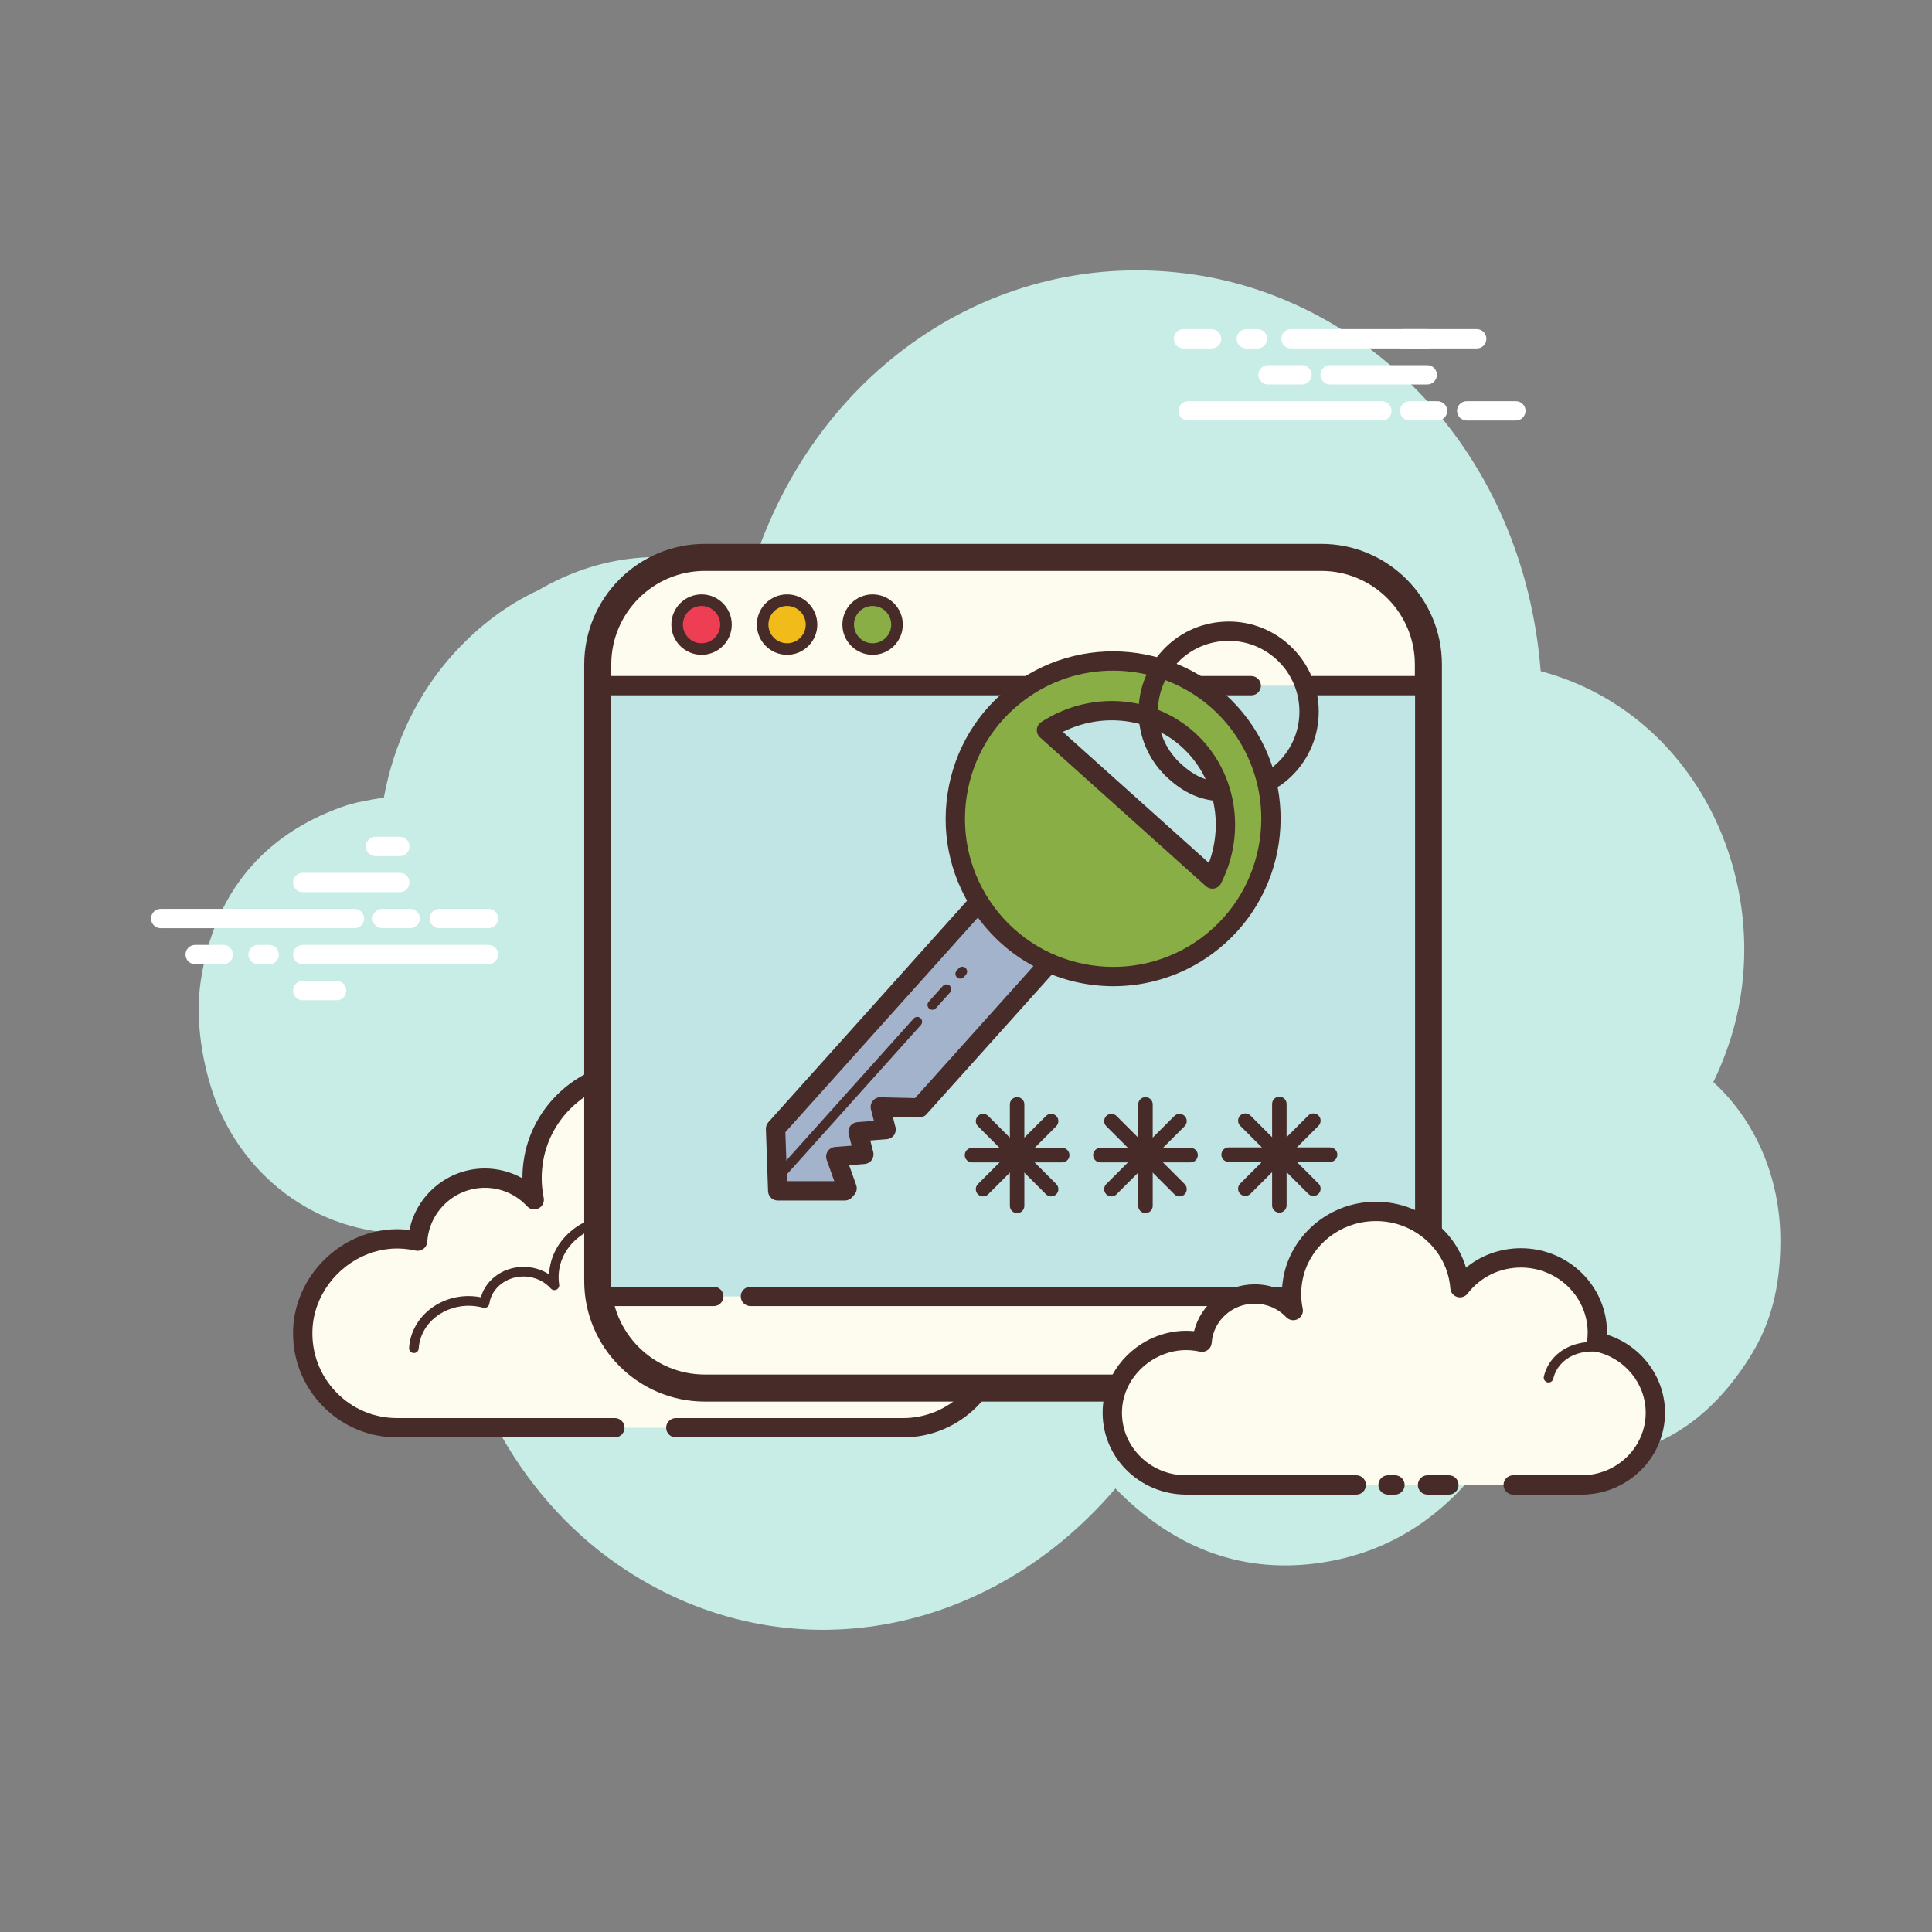 <svg version="1.1" xmlns="http://www.w3.org/2000/svg" xmlns:xlink="http://www.w3.org/1999/xlink" x="0px" y="0px"
     viewBox="0 0 100 100" style="enable-background:new 0 0 100 100;" xml:space="preserve">

<rect x="0" y="0" width="100" height="100" fill="#808080" stroke="none"/>

<g id="usb_cable">
</g>
    <g id="usb_memory">
</g>
    <g id="search_mail">
</g>
    <g id="movie_camera">
</g>
    <g id="movie_ticket">
</g>
    <g id="movie_clip">
</g>
    <g id="data_base_special">
</g>
    <g id="data_base_lock">
</g>
    <g id="data_base_delete">
</g>
    <g id="data_base_good">
</g>
    <g id="data_base_full">
</g>
    <g id="data_base_search">
</g>
    <g id="battery_empty">
</g>
    <g id="battery_low">
</g>
    <g id="battery_medium">
</g>
    <g id="batery_full">
</g>
    <g id="movie">
</g>
    <g id="web_equlizer">
</g>
    <g id="web_cursor">
</g>
    <g id="web_data_center">
</g>
    <g id="web_help">
</g>
    <g id="web_shop">
</g>
    <g id="web_chats">
</g>
    <g id="web_domains">
</g>
    <g id="web_pictures">
</g>
    <g id="website_4_">
</g>
    <g id="web_settings">
</g>
    <g id="web_lock">
</g>
    <g id="web_imac">
</g>
    <g id="web_cloud">
	<g id="Warstwa_128">
	</g>
</g>
    <g id="web_security">
	<g id="_x2E__1_">
	</g>
</g>
    <g id="web_folder">
</g>
    <g id="web_laptop">
</g>
    <g id="web_globe">
	<g id="globe_network">
	</g>
</g>
    <g id="server">
	<g id="pc">
	</g>
</g>
    <g id="polaroid_1_">
	<g id="polaroid">
	</g>
        <g id="Warstwa_111">
	</g>
</g>
    <g id="speaker">
	<g id="attention">
	</g>
</g>
    <g id="tablet_slide">
	<g id="background_round_19_">
	</g>
</g>
    <g id="tablet_zoom">
	<g id="background_round_18_">
	</g>
</g>
    <g id="tablet_tap">
	<g id="background_round_17_">
	</g>
</g>
    <g id="button_pen">
</g>
    <g id="button_folder">
</g>
    <g id="button_lock">
</g>
    <g id="button_brush">
</g>
    <g id="button_picture">
</g>
    <g id="button_mail">
</g>
    <g id="button_love_letter">
</g>
    <g id="button_search">
	<g id="_x2E_">
	</g>
</g>
    <g id="button_screwdriver">
</g>
    <g id="button_gear">
</g>
    <g id="button_idea">
</g>
    <g id="button_coins">
</g>
    <g id="button_break_link">
</g>
    <g id="button_link">
</g>
    <g id="button_note">
</g>
    <g id="button_cmd">
</g>
    <g id="button_kiss">
	<g id="Warstwa_1">
	</g>
</g>
    <g id="button_ecology">
	<g id="exel_1_">
	</g>
</g>
    <g id="button_eye">
</g>
    <g id="button_stop">
</g>
    <g id="button_list">
</g>
    <g id="button_grid">
</g>
    <g id="button_love">
</g>
    <g id="button_exit">
</g>
    <g id="button_power">
</g>
    <g id="button_delete">
</g>
    <g id="button_promotion">
</g>
    <g id="button_information">
</g>
    <g id="button_question">
</g>
    <g id="button_important">
</g>
    <g id="password_tag">
	<g id="website_3_">
	</g>
        <g id="Warstwa_106">
	</g>
</g>
    <g id="password_help">
	<g id="website_2_">
		<g id="Layer_86">
		</g>
	</g>
</g>
    <g id="password_crown">
	<g id="crown">
	</g>
</g>
    <g id="password_medal">
	<g id="website_1_">
	</g>
</g>
    <g id="password_window">
	<g id="website">
	</g>
        <g>
		<path d="M88.683,56.007c0.3-0.616,0.566-1.264,0.796-1.943c2.633-7.77-1.349-17.078-9.733-19.325
			c-0.906-11.384-8.906-19.193-17.941-20.526C51.464,12.689,41.99,19.259,38.839,29.7c-3.799-1.346-7.501-1.182-10.99,0.857
			c-1.583,0.732-3.031,1.812-4.33,3.233c-1.907,2.086-3.147,4.719-3.652,7.495c-0.748,0.118-1.483,0.236-2.176,0.484
			c-4.04,1.449-6.589,4.431-7.288,8.923c-0.435,2.797,0.443,5.587,0.933,6.714c1.935,4.455,6.422,6.98,10.981,6.312
			c0.227-0.033,0.557,0.069,0.752,0.233c0.241,7.12,3.698,13.417,8.884,17.014c8.321,5.772,19.027,3.994,25.781-3.921
			c2.894,2.96,6.338,4.398,10.384,3.876c4.023-0.519,7.147-2.739,9.426-6.349c1.053,0.283,2.051,0.691,3.083,0.804
			c4.042,0.442,7.324-1.165,9.732-4.8c0.922-1.391,1.794-3.194,1.794-6.354C92.153,60.964,90.859,57.997,88.683,56.007z"
              style="fill:#C7EDE6;"></path>
            <g>
			<g>
				<path d="M34.981,73.9c0,0,11.691,0,11.762,0c2.7,0,4.888-2.189,4.888-4.889c0-2.355-1.666-4.321-3.884-4.784
					c0.026-0.206,0.043-0.415,0.043-0.628c0-2.796-2.267-5.063-5.063-5.063c-1.651,0-3.113,0.794-4.037,2.017
					c-0.236-3.113-3.017-5.514-6.27-5.116c-2.379,0.291-4.346,2.13-4.784,4.486c-0.14,0.756-0.126,1.489,0.014,2.177
					c-0.638-0.687-1.546-1.119-2.557-1.119c-1.85,0-3.361,1.441-3.48,3.261c-0.84-0.186-1.754-0.174-2.717,0.188
					c-1.84,0.691-3.15,2.423-3.227,4.387c-0.109,2.789,2.12,5.085,4.885,5.085c0.21,0,0.948,0,1.118,0h10.151"
                      style="fill:#FDFCEF;"></path>
                <path d="M46.743,74.4H34.981c-0.276,0-0.5-0.224-0.5-0.5s0.224-0.5,0.5-0.5h11.762c2.42,0,4.389-1.969,4.389-4.389
					c0-2.066-1.466-3.873-3.486-4.295c-0.254-0.053-0.426-0.292-0.394-0.55c0.022-0.186,0.039-0.375,0.039-0.567
					c0-2.516-2.047-4.563-4.562-4.563c-1.439,0-2.766,0.663-3.638,1.818c-0.126,0.166-0.343,0.237-0.54,0.179
					c-0.2-0.059-0.342-0.235-0.358-0.442c-0.104-1.377-0.778-2.671-1.85-3.549c-1.082-0.888-2.45-1.281-3.86-1.109
					c-2.166,0.265-3.956,1.943-4.354,4.081c-0.124,0.667-0.12,1.335,0.013,1.986c0.044,0.22-0.062,0.442-0.262,0.544
					c-0.197,0.102-0.442,0.06-0.595-0.104c-0.575-0.619-1.353-0.959-2.19-0.959c-1.568,0-2.878,1.227-2.98,2.794
					c-0.01,0.146-0.082,0.28-0.199,0.367c-0.116,0.087-0.266,0.119-0.408,0.088c-0.838-0.187-1.637-0.132-2.433,0.167
					c-1.669,0.626-2.836,2.209-2.902,3.938c-0.048,1.207,0.386,2.35,1.221,3.218c0.835,0.869,1.959,1.347,3.163,1.347h11.27
					c0.276,0,0.5,0.224,0.5,0.5s-0.224,0.5-0.5,0.5h-11.27c-1.479,0-2.858-0.587-3.884-1.654c-1.025-1.066-1.558-2.469-1.5-3.95
					c0.083-2.126,1.51-4.069,3.551-4.835c0.801-0.3,1.628-0.399,2.468-0.299c0.377-1.822,1.997-3.182,3.904-3.182
					c0.685,0,1.354,0.18,1.944,0.51c-0.001-0.385,0.035-0.772,0.107-1.159c0.476-2.562,2.62-4.573,5.215-4.89
					c1.685-0.209,3.32,0.267,4.615,1.328c1.004,0.823,1.716,1.951,2.038,3.193c1.012-0.916,2.319-1.425,3.714-1.425
					c3.067,0,5.562,2.496,5.562,5.563c0,0.083-0.002,0.166-0.007,0.249c2.254,0.672,3.848,2.777,3.848,5.164
					C52.132,71.982,49.715,74.4,46.743,74.4z" style="fill:#472B29;"></path>
			</g>
                <g>
				<path d="M32.148,63.131c-1.808-0.119-3.365,1.13-3.476,2.789c-0.014,0.206-0.005,0.409,0.025,0.606
					c-0.349-0.394-0.865-0.661-1.458-0.7c-1.085-0.071-2.022,0.645-2.158,1.62c-0.197-0.054-0.403-0.09-0.616-0.104
					c-1.582-0.104-2.944,0.989-3.042,2.441" style="fill:#FDFCEF;"></path>
                    <path d="M21.423,70.033c-0.006,0-0.011,0-0.017,0c-0.138-0.009-0.242-0.128-0.232-0.266
					c0.105-1.587,1.587-2.793,3.308-2.674c0.135,0.009,0.271,0.027,0.408,0.053c0.273-0.968,1.256-1.637,2.365-1.568
					c0.425,0.028,0.823,0.16,1.163,0.382c0.001-0.019,0.002-0.037,0.004-0.056c0.119-1.794,1.809-3.147,3.742-3.022
					c0.138,0.009,0.242,0.128,0.232,0.266c-0.008,0.137-0.104,0.253-0.266,0.233c-1.657-0.105-3.108,1.038-3.211,2.556
					c-0.012,0.182-0.004,0.368,0.023,0.553c0.017,0.109-0.041,0.216-0.142,0.263c-0.102,0.045-0.22,0.022-0.293-0.061
					c-0.317-0.359-0.786-0.583-1.287-0.616c-0.929-0.061-1.774,0.555-1.893,1.405c-0.011,0.071-0.051,0.134-0.11,0.174
					s-0.135,0.052-0.203,0.033c-0.189-0.051-0.38-0.084-0.567-0.096c-1.447-0.094-2.688,0.896-2.776,2.208
					C21.664,69.932,21.554,70.033,21.423,70.033z" style="fill:#472B29;"></path>
			</g>
                <g>
				<path d="M48.723,64.8c-1.699-0.801-3.664-0.234-4.389,1.267c-0.09,0.186-0.157,0.379-0.201,0.574"
                      style="fill:#FDFCEF;"></path>
                    <path d="M44.132,66.89c-0.019,0-0.037-0.002-0.057-0.006c-0.134-0.031-0.218-0.165-0.187-0.3
					c0.05-0.217,0.123-0.428,0.219-0.626c0.783-1.622,2.899-2.243,4.721-1.384c0.125,0.059,0.179,0.208,0.12,0.333
					c-0.06,0.125-0.21,0.178-0.333,0.12c-1.573-0.74-3.393-0.226-4.057,1.15c-0.08,0.165-0.142,0.34-0.184,0.521
					C44.349,66.812,44.247,66.89,44.132,66.89z" style="fill:#472B29;"></path>
			</g>
		</g>
            <g>
			<g>
				<path d="M18.348,48.043H8.317c-0.276,0-0.5-0.224-0.5-0.5s0.224-0.5,0.5-0.5h10.031c0.276,0,0.5,0.224,0.5,0.5
					S18.625,48.043,18.348,48.043z" style="fill:#FFFFFF;"></path>
                <path d="M21.229,48.043h-1.446c-0.276,0-0.5-0.224-0.5-0.5s0.224-0.5,0.5-0.5h1.446c0.276,0,0.5,0.224,0.5,0.5
					S21.506,48.043,21.229,48.043z" style="fill:#FFFFFF;"></path>
                <path d="M25.284,48.043h-2.546c-0.276,0-0.5-0.224-0.5-0.5s0.224-0.5,0.5-0.5h2.546c0.276,0,0.5,0.224,0.5,0.5
					S25.56,48.043,25.284,48.043z" style="fill:#FFFFFF;"></path>
			</g>
                <g>
				<path d="M25.284,49.908h-9.616c-0.276,0-0.5-0.224-0.5-0.5s0.224-0.5,0.5-0.5h9.616c0.276,0,0.5,0.224,0.5,0.5
					S25.56,49.908,25.284,49.908z" style="fill:#FFFFFF;"></path>
                    <path d="M13.935,49.908h-0.579c-0.276,0-0.5-0.224-0.5-0.5s0.224-0.5,0.5-0.5h0.579c0.276,0,0.5,0.224,0.5,0.5
					S14.212,49.908,13.935,49.908z" style="fill:#FFFFFF;"></path>
                    <path d="M11.559,49.908h-1.457c-0.276,0-0.5-0.224-0.5-0.5s0.224-0.5,0.5-0.5h1.457c0.276,0,0.5,0.224,0.5,0.5
					S11.836,49.908,11.559,49.908z" style="fill:#FFFFFF;"></path>
			</g>
                <path d="M20.695,46.179h-5.027c-0.276,0-0.5-0.224-0.5-0.5s0.224-0.5,0.5-0.5h5.027c0.276,0,0.5,0.224,0.5,0.5
				S20.971,46.179,20.695,46.179z" style="fill:#FFFFFF;"></path>
                <path d="M20.695,44.313h-1.258c-0.276,0-0.5-0.224-0.5-0.5s0.224-0.5,0.5-0.5h1.258c0.276,0,0.5,0.224,0.5,0.5
				S20.971,44.313,20.695,44.313z" style="fill:#FFFFFF;"></path>
                <path d="M17.426,51.773h-1.759c-0.276,0-0.5-0.224-0.5-0.5s0.224-0.5,0.5-0.5h1.759c0.276,0,0.5,0.224,0.5,0.5
				S17.703,51.773,17.426,51.773z" style="fill:#FFFFFF;"></path>
		</g>
            <g>
			<g>
				<path d="M71.526,21.766h-10.03c-0.276,0-0.5-0.224-0.5-0.5s0.224-0.5,0.5-0.5h10.03c0.276,0,0.5,0.224,0.5,0.5
					S71.802,21.766,71.526,21.766z" style="fill:#FFFFFF;"></path>
                <path d="M74.407,21.766h-1.445c-0.276,0-0.5-0.224-0.5-0.5s0.224-0.5,0.5-0.5h1.445c0.276,0,0.5,0.224,0.5,0.5
					S74.683,21.766,74.407,21.766z" style="fill:#FFFFFF;"></path>
                <path d="M78.462,21.766h-2.546c-0.276,0-0.5-0.224-0.5-0.5s0.224-0.5,0.5-0.5h2.546c0.276,0,0.5,0.224,0.5,0.5
					S78.738,21.766,78.462,21.766z" style="fill:#FFFFFF;"></path>
			</g>
                <g>
				<path d="M76.435,18.036h-9.616c-0.276,0-0.5-0.224-0.5-0.5s0.224-0.5,0.5-0.5h9.616c0.276,0,0.5,0.224,0.5,0.5
					S76.712,18.036,76.435,18.036z" style="fill:#FFFFFF;"></path>
                    <path d="M65.088,18.036h-0.58c-0.276,0-0.5-0.224-0.5-0.5s0.224-0.5,0.5-0.5h0.58c0.276,0,0.5,0.224,0.5,0.5
					S65.364,18.036,65.088,18.036z" style="fill:#FFFFFF;"></path>
                    <path d="M62.711,18.036h-1.456c-0.276,0-0.5-0.224-0.5-0.5s0.224-0.5,0.5-0.5h1.456c0.276,0,0.5,0.224,0.5,0.5
					S62.987,18.036,62.711,18.036z" style="fill:#FFFFFF;"></path>
			</g>
                <path d="M73.873,19.901h-5.027c-0.276,0-0.5-0.224-0.5-0.5s0.224-0.5,0.5-0.5h5.027c0.276,0,0.5,0.224,0.5,0.5
				S74.149,19.901,73.873,19.901z" style="fill:#FFFFFF;"></path>
                <path d="M73.873,18.036h-1.257c-0.276,0-0.5-0.224-0.5-0.5s0.224-0.5,0.5-0.5h1.257c0.276,0,0.5,0.224,0.5,0.5
				S74.149,18.036,73.873,18.036z" style="fill:#FFFFFF;"></path>
                <path d="M67.39,19.901h-1.759c-0.276,0-0.5-0.224-0.5-0.5s0.224-0.5,0.5-0.5h1.759c0.276,0,0.5,0.224,0.5,0.5
				S67.667,19.901,67.39,19.901z" style="fill:#FFFFFF;"></path>
		</g>
            <g>
			<g>
				<g>
					<path d="M68.392,71.845H36.481c-3.048,0-5.542-2.494-5.542-5.542V34.393c0-3.048,2.494-5.542,5.542-5.542h31.911
						c3.048,0,5.542,2.494,5.542,5.542v31.911C73.934,69.352,71.44,71.845,68.392,71.845z"
                          style="fill:#FDFCEE;"></path>
                    <path d="M68.391,72.546h-31.91c-3.441,0-6.242-2.8-6.242-6.242V34.393c0-3.442,2.801-6.242,6.242-6.242h31.91
						c3.441,0,6.242,2.8,6.242,6.242v31.911C74.633,69.745,71.833,72.546,68.391,72.546z M36.481,29.551
						c-2.67,0-4.842,2.172-4.842,4.842v31.911c0,2.67,2.172,4.842,4.842,4.842h31.91c2.67,0,4.842-2.172,4.842-4.842V34.393
						c0-2.67-2.172-4.842-4.842-4.842H36.481z" style="fill:#472B29;"></path>
				</g>
                <rect x="31.627" y="35.49" width="41.617" height="31.614" style="fill:#C0E5E4;"></rect>
                <g>
					<path d="M64.765,35.99h-3.793c-0.276,0-0.5-0.224-0.5-0.5s0.224-0.5,0.5-0.5h3.793c0.276,0,0.5,0.224,0.5,0.5
						S65.042,35.99,64.765,35.99z" style="fill:#472B29;"></path>
                    <path d="M59.075,35.99H31.256c-0.276,0-0.5-0.224-0.5-0.5s0.224-0.5,0.5-0.5h27.819c0.276,0,0.5,0.224,0.5,0.5
						S59.351,35.99,59.075,35.99z" style="fill:#472B29;"></path>
                    <path d="M73.618,35.99h-5.69c-0.276,0-0.5-0.224-0.5-0.5s0.224-0.5,0.5-0.5h5.69c0.276,0,0.5,0.224,0.5,0.5
						S73.894,35.99,73.618,35.99z" style="fill:#472B29;"></path>
				</g>
                <g>
					<path d="M73.618,67.603H38.842c-0.276,0-0.5-0.224-0.5-0.5s0.224-0.5,0.5-0.5h34.775c0.276,0,0.5,0.224,0.5,0.5
						S73.894,67.603,73.618,67.603z" style="fill:#472B29;"></path>
                    <path d="M36.946,67.603h-5.69c-0.276,0-0.5-0.224-0.5-0.5s0.224-0.5,0.5-0.5h5.69c0.276,0,0.5,0.224,0.5,0.5
						S37.222,67.603,36.946,67.603z" style="fill:#472B29;"></path>
				</g>
                <g>
					<circle cx="36.313" cy="32.329" r="1.265" style="fill:#EE3E54;"></circle>
                    <path d="M36.313,33.893c-0.862,0-1.564-0.702-1.564-1.564c0-0.863,0.702-1.564,1.564-1.564
						s1.564,0.702,1.564,1.564C37.878,33.191,37.175,33.893,36.313,33.893z M36.313,31.364c-0.532,0-0.965,0.433-0.965,0.965
						c0,0.532,0.433,0.965,0.965,0.965s0.965-0.433,0.965-0.965C37.278,31.797,36.845,31.364,36.313,31.364z"
                          style="fill:#472B29;"></path>
				</g>
                <g>
					<circle cx="40.739" cy="32.329" r="1.265" style="fill:#F1BC19;"></circle>
                    <path d="M40.739,33.893c-0.862,0-1.564-0.702-1.564-1.564c0-0.863,0.702-1.564,1.564-1.564
						s1.564,0.702,1.564,1.564C42.303,33.191,41.601,33.893,40.739,33.893z M40.739,31.364c-0.532,0-0.965,0.433-0.965,0.965
						c0,0.532,0.433,0.965,0.965,0.965s0.965-0.433,0.965-0.965C41.704,31.797,41.271,31.364,40.739,31.364z"
                          style="fill:#472B29;"></path>
				</g>
                <g>
					<circle cx="45.165" cy="32.329" r="1.265" style="fill:#88AE45;"></circle>
                    <path d="M45.165,33.893c-0.862,0-1.563-0.702-1.563-1.564c0-0.863,0.701-1.564,1.563-1.564
						s1.564,0.702,1.564,1.564C46.729,33.191,46.027,33.893,45.165,33.893z M45.165,31.364c-0.531,0-0.964,0.433-0.964,0.965
						c0,0.532,0.433,0.965,0.964,0.965c0.532,0,0.965-0.433,0.965-0.965C46.13,31.797,45.697,31.364,45.165,31.364z"
                          style="fill:#472B29;"></path>
				</g>
			</g>
		</g>
            <g>
			<g>
				<g>
					<path d="M78.321,76.86c1.883,0,3.517,0,3.54,0c2.11,0,3.821-1.674,3.821-3.739c0-1.802-1.302-3.305-3.035-3.66
						c0.02-0.158,0.034-0.317,0.034-0.48c0-2.139-1.772-3.873-3.957-3.873c-1.29,0-2.433,0.607-3.155,1.543
						c-0.185-2.381-2.358-4.218-4.9-3.913c-1.859,0.223-3.397,1.629-3.739,3.431c-0.11,0.578-0.098,1.139,0.011,1.665
						c-0.498-0.525-1.208-0.856-1.998-0.856c-1.446,0-2.627,1.102-2.72,2.494c-0.657-0.142-1.371-0.133-2.123,0.143
						c-1.438,0.528-2.462,1.853-2.522,3.356c-0.085,2.133,1.657,3.889,3.818,3.889c0.164,0,0.741,0,0.874,0h7.934 M71.843,76.86
						h0.36" style="fill:#FDFCEF;"></path>
                    <path d="M81.861,77.36h-3.54c-0.276,0-0.5-0.224-0.5-0.5s0.224-0.5,0.5-0.5h3.54c1.831,0,3.32-1.453,3.32-3.239
						c0-1.524-1.108-2.857-2.636-3.17c-0.257-0.052-0.429-0.294-0.396-0.554c0.018-0.137,0.029-0.275,0.029-0.416
						c0-1.86-1.551-3.373-3.456-3.373c-1.093,0-2.099,0.491-2.76,1.348c-0.126,0.165-0.341,0.234-0.538,0.174
						c-0.198-0.059-0.34-0.234-0.355-0.44c-0.08-1.02-0.566-1.944-1.371-2.604c-0.828-0.68-1.884-0.985-2.972-0.852
						c-1.646,0.197-3.006,1.442-3.308,3.028c-0.094,0.494-0.09,0.989,0.01,1.471c0.046,0.219-0.06,0.441-0.258,0.544
						c-0.196,0.104-0.44,0.064-0.594-0.099c-0.429-0.452-1.01-0.7-1.636-0.7c-1.169,0-2.146,0.891-2.222,2.028
						c-0.01,0.145-0.082,0.278-0.198,0.366c-0.116,0.088-0.264,0.12-0.406,0.089c-0.64-0.138-1.243-0.098-1.845,0.124
						c-1.263,0.464-2.145,1.632-2.194,2.906c-0.035,0.875,0.282,1.708,0.894,2.344c0.635,0.661,1.495,1.025,2.424,1.025h8.808
						c0.276,0,0.5,0.224,0.5,0.5s-0.224,0.5-0.5,0.5h-8.808c-1.186,0-2.332-0.485-3.146-1.332c-0.802-0.835-1.218-1.928-1.172-3.077
						c0.066-1.674,1.212-3.203,2.849-3.805c0.61-0.225,1.24-0.306,1.881-0.245c0.345-1.396,1.63-2.424,3.136-2.424
						c0.499,0,0.979,0.11,1.413,0.319c0.009-0.24,0.036-0.481,0.082-0.721c0.382-2.01,2.098-3.586,4.171-3.835
						c1.364-0.162,2.685,0.218,3.726,1.072c0.747,0.614,1.278,1.41,1.547,2.302c0.79-0.648,1.785-1.006,2.843-1.006
						c2.457,0,4.456,1.961,4.456,4.373c0,0.034,0,0.068-0.001,0.102c1.764,0.555,3.003,2.188,3.003,4.038
						C86.181,75.458,84.243,77.36,81.861,77.36z M72.203,77.36h-0.359c-0.276,0-0.5-0.224-0.5-0.5s0.224-0.5,0.5-0.5h0.359
						c0.276,0,0.5,0.224,0.5,0.5S72.479,77.36,72.203,77.36z" style="fill:#472B29;"></path>
				</g>
                <path d="M80.153,71.557c-0.019,0-0.037-0.002-0.056-0.006c-0.135-0.031-0.219-0.165-0.188-0.3
					c0.039-0.168,0.097-0.33,0.171-0.479c0.604-1.225,2.275-1.674,3.721-1.006c0.126,0.058,0.181,0.207,0.122,0.332
					c-0.058,0.125-0.209,0.179-0.331,0.122c-1.208-0.558-2.579-0.209-3.063,0.774c-0.058,0.114-0.102,0.238-0.131,0.369
					C80.37,71.479,80.267,71.557,80.153,71.557z" style="fill:#472B29;"></path>
			</g>
                <g>
				<path d="M74.995,77.36h-1.107c-0.276,0-0.5-0.224-0.5-0.5s0.224-0.5,0.5-0.5h1.107c0.276,0,0.5,0.224,0.5,0.5
					S75.271,77.36,74.995,77.36z" style="fill:#472B29;"></path>
			</g>
		</g>
            <g>
			<g>
				<g>
					<polyline points="50.631,46.728 40.143,58.419 40.255,61.637 43.731,61.637 43.847,61.509 43.262,59.866
						44.715,59.752 44.414,58.582 45.867,58.467 45.566,57.298 47.583,57.344 54.219,49.946 					"
                              style="fill:#A2B3CB;"></polyline>
                    <path d="M43.731,62.138h-3.477c-0.27,0-0.49-0.213-0.5-0.483l-0.111-3.219c-0.004-0.129,0.042-0.255,0.128-0.351
						l10.487-11.691c0.186-0.205,0.501-0.222,0.706-0.038s0.223,0.5,0.038,0.706L40.65,58.602l0.088,2.535h2.445l-0.393-1.104
						c-0.053-0.147-0.033-0.31,0.051-0.44c0.085-0.13,0.226-0.214,0.381-0.227l0.859-0.067l-0.152-0.594
						c-0.037-0.143-0.009-0.295,0.077-0.415s0.221-0.196,0.368-0.208l0.859-0.068l-0.152-0.593
						c-0.039-0.152-0.005-0.313,0.093-0.436c0.097-0.123,0.24-0.197,0.403-0.189l1.786,0.041l6.483-7.226
						c0.186-0.205,0.501-0.222,0.706-0.038s0.223,0.5,0.038,0.706l-6.637,7.397c-0.097,0.109-0.244,0.164-0.384,0.166l-1.356-0.031
						l0.137,0.53c0.037,0.143,0.009,0.295-0.077,0.415s-0.221,0.196-0.368,0.208l-0.859,0.068l0.152,0.594
						c0.037,0.143,0.009,0.295-0.077,0.415s-0.221,0.196-0.368,0.208l-0.802,0.063l0.365,1.027c0.062,0.173,0.024,0.365-0.098,0.501
						l-0.115,0.129C44.009,62.077,43.874,62.138,43.731,62.138z" style="fill:#472B29;"></path>
				</g>
                <g>
					<path d="M64.192,37.53c-2.678-3.631-7.793-4.403-11.424-1.725c-3.631,2.678-4.403,7.793-1.725,11.424
						c2.678,3.631,7.793,4.403,11.424,1.725C66.098,46.276,66.87,41.161,64.192,37.53z M62.752,45.499l-8.587-7.703
						c2.262-1.478,5.268-1.362,7.319,0.479C63.536,40.115,63.977,43.09,62.752,45.499z"
                          style="fill:#88AE45;"></path>
                    <path d="M57.629,51.046c-2.662,0-5.29-1.218-6.988-3.52c-1.374-1.864-1.941-4.151-1.596-6.441
						c0.346-2.29,1.562-4.308,3.427-5.682c3.847-2.837,9.285-2.017,12.123,1.831l0,0c2.837,3.847,2.016,9.286-1.831,12.123
						C61.218,50.496,59.416,51.046,57.629,51.046z M57.607,34.713c-1.581,0-3.175,0.486-4.542,1.494
						c-1.649,1.216-2.726,3.001-3.031,5.027c-0.306,2.026,0.195,4.049,1.411,5.698c2.51,3.403,7.321,4.13,10.725,1.62
						s4.13-7.321,1.62-10.725l0,0C62.288,35.791,59.963,34.713,57.607,34.713z M62.752,45.998c-0.122,0-0.241-0.045-0.334-0.128
						l-8.587-7.703c-0.115-0.104-0.177-0.255-0.165-0.41c0.013-0.155,0.096-0.295,0.226-0.38c2.501-1.633,5.761-1.418,7.927,0.525
						c2.166,1.943,2.733,5.16,1.379,7.823c-0.07,0.139-0.201,0.236-0.354,0.265C62.813,45.995,62.782,45.998,62.752,45.998z
						 M55.012,37.884l7.56,6.781c0.789-2.125,0.247-4.522-1.422-6.019C59.482,37.15,57.041,36.87,55.012,37.884z"
                          style="fill:#472B29;"></path>
				</g>
                <path d="M40.384,61.042c-0.06,0-0.119-0.021-0.167-0.064c-0.103-0.092-0.111-0.25-0.02-0.353l7.094-7.907
					c0.095-0.103,0.251-0.111,0.354-0.019s0.111,0.25,0.02,0.353l-7.094,7.907C40.521,61.014,40.453,61.042,40.384,61.042z"
                      style="fill:#472B29;"></path>
                <path d="M48.257,52.266c-0.06,0-0.119-0.021-0.167-0.064c-0.103-0.092-0.111-0.25-0.02-0.353l0.73-0.814
					c0.094-0.103,0.251-0.111,0.354-0.019c0.103,0.092,0.111,0.25,0.02,0.353l-0.73,0.814
					C48.394,52.238,48.326,52.266,48.257,52.266z" style="fill:#472B29;"></path>
                <path d="M49.703,50.655c-0.06,0-0.119-0.021-0.167-0.064c-0.103-0.092-0.111-0.25-0.02-0.353l0.105-0.118
					c0.094-0.103,0.251-0.11,0.354-0.019c0.103,0.092,0.111,0.25,0.02,0.353l-0.105,0.118C49.84,50.627,49.771,50.655,49.703,50.655
					z" style="fill:#472B29;"></path>
                <path d="M63.09,41.465c-0.013,0-0.025,0-0.038-0.001c-0.964-0.071-1.757-0.428-2.57-1.159
					c-0.927-0.832-1.476-1.975-1.543-3.218s0.354-2.439,1.186-3.367c0.831-0.927,1.975-1.475,3.219-1.542
					c1.237-0.071,2.439,0.354,3.366,1.185c1.914,1.717,2.074,4.671,0.357,6.585c-0.24,0.268-0.51,0.506-0.801,0.71
					c-0.227,0.157-0.538,0.104-0.697-0.123c-0.158-0.226-0.103-0.538,0.123-0.696c0.229-0.16,0.441-0.349,0.631-0.559
					c1.349-1.503,1.223-3.824-0.281-5.173c-0.729-0.653-1.66-0.984-2.645-0.931c-0.977,0.053-1.875,0.483-2.528,1.211
					c-0.653,0.728-0.983,1.667-0.931,2.645s0.483,1.875,1.212,2.528c0.655,0.588,1.228,0.851,1.977,0.906
					c0.275,0.02,0.481,0.26,0.462,0.535C63.569,41.265,63.349,41.465,63.09,41.465z"
                      style="fill:#472B29;"></path>
			</g>
                <g>
				<path d="M54.98,60.164h-4.669c-0.207,0-0.375-0.168-0.375-0.375s0.168-0.375,0.375-0.375h4.669
					c0.207,0,0.375,0.168,0.375,0.375S55.187,60.164,54.98,60.164z" style="fill:#472B29;"></path>
                    <path d="M52.645,62.79c-0.207,0-0.375-0.168-0.375-0.375v-5.252c0-0.207,0.168-0.375,0.375-0.375
					s0.375,0.168,0.375,0.375v5.252C53.02,62.622,52.852,62.79,52.645,62.79z"
                          style="fill:#472B29;"></path>
                    <path d="M54.407,61.926c-0.096,0-0.192-0.037-0.266-0.11l-3.523-3.523c-0.146-0.146-0.146-0.384,0-0.53
					c0.146-0.146,0.385-0.146,0.531,0l3.523,3.523c0.146,0.146,0.146,0.384,0,0.53C54.599,61.89,54.503,61.926,54.407,61.926z"
                          style="fill:#472B29;"></path>
                    <path d="M50.883,61.926c-0.096,0-0.192-0.037-0.266-0.11c-0.146-0.146-0.146-0.384,0-0.53l3.523-3.523
					c0.146-0.146,0.385-0.146,0.531,0c0.146,0.146,0.146,0.384,0,0.53l-3.523,3.523C51.076,61.89,50.979,61.926,50.883,61.926z"
                          style="fill:#472B29;"></path>
			</g>
                <g>
				<path d="M61.624,60.164h-4.669c-0.207,0-0.375-0.168-0.375-0.375s0.168-0.375,0.375-0.375h4.669
					c0.207,0,0.375,0.168,0.375,0.375S61.831,60.164,61.624,60.164z" style="fill:#472B29;"></path>
                    <path d="M59.289,62.79c-0.207,0-0.375-0.168-0.375-0.375v-5.252c0-0.207,0.168-0.375,0.375-0.375
					s0.375,0.168,0.375,0.375v5.252C59.664,62.622,59.496,62.79,59.289,62.79z"
                          style="fill:#472B29;"></path>
                    <path d="M61.051,61.926c-0.096,0-0.192-0.037-0.265-0.11l-3.524-3.523c-0.146-0.146-0.147-0.384-0.001-0.53
					s0.386-0.146,0.53,0l3.524,3.523c0.146,0.146,0.147,0.384,0.001,0.53C61.244,61.89,61.147,61.926,61.051,61.926z"
                          style="fill:#472B29;"></path>
                    <path d="M57.527,61.926c-0.096,0-0.192-0.037-0.266-0.11c-0.146-0.146-0.146-0.384,0.001-0.53l3.524-3.523
					c0.145-0.146,0.384-0.146,0.53,0s0.146,0.384-0.001,0.53l-3.524,3.523C57.719,61.89,57.623,61.926,57.527,61.926z"
                          style="fill:#472B29;"></path>
			</g>
                <g>
				<path d="M68.845,60.14h-5.252c-0.207,0-0.375-0.168-0.375-0.375s0.168-0.375,0.375-0.375h5.252
					c0.207,0,0.375,0.168,0.375,0.375S69.052,60.14,68.845,60.14z" style="fill:#472B29;"></path>
                    <path d="M66.219,62.766c-0.207,0-0.375-0.168-0.375-0.375v-5.252c0-0.207,0.168-0.375,0.375-0.375
					s0.375,0.168,0.375,0.375v5.252C66.594,62.598,66.426,62.766,66.219,62.766z"
                          style="fill:#472B29;"></path>
                    <path d="M67.981,61.902c-0.096,0-0.192-0.037-0.266-0.11l-3.523-3.523c-0.146-0.146-0.146-0.384,0-0.53
					c0.146-0.146,0.385-0.146,0.531,0l3.523,3.523c0.146,0.146,0.146,0.384,0,0.53C68.173,61.865,68.077,61.902,67.981,61.902z"
                          style="fill:#472B29;"></path>
                    <path d="M64.458,61.902c-0.096,0-0.192-0.037-0.266-0.11c-0.146-0.146-0.146-0.384,0-0.53l3.523-3.523
					c0.146-0.146,0.385-0.146,0.531,0c0.146,0.146,0.146,0.384,0,0.53l-3.523,3.523C64.65,61.865,64.553,61.902,64.458,61.902z"
                          style="fill:#472B29;"></path>
			</g>
		</g>
	</g>
</g>
    <g id="blue_print">
	<g id="Layer_90">
	</g>
</g>
    <g id="paint_1_">
	<g id="paint">
	</g>
</g>
    <g id="pantone">
	<g id="color_pallette">
	</g>
</g>
    <g id="paint_roller">
	<g id="roller">
	</g>
</g>
    <g id="bÃ©zier_curve">
	<g id="scissors">
	</g>
</g>
    <g id="microsoft_explorer">
</g>
    <g id="microsoft_visio">
</g>
    <g id="microsoft_acces">
</g>
    <g id="microsoft_note">
</g>
    <g id="microsoft_outlook">
</g>
    <g id="adobe_reader_pdf">
</g>
    <g id="microsoft_powerpint">
</g>
    <g id="microsoft_exel">
	<g id="exel">
	</g>
</g>
    <g id="microsoft_word">
</g>
    <g id="microsoft_office">
</g>
    <g id="adobe_bridge">
</g>
    <g id="adobe_muse">
</g>
    <g id="adobe_flash">
</g>
    <g id="adobe_premiere">
</g>
    <g id="adobe_after_efects">
</g>
    <g id="adobe_dreamweaver">
</g>
    <g id="adobe_indesign">
</g>
    <g id="adobe_lightroom">
</g>
    <g id="adobe_illustrator">
</g>
    <g id="adobe_photoshop">
</g>
</svg>
